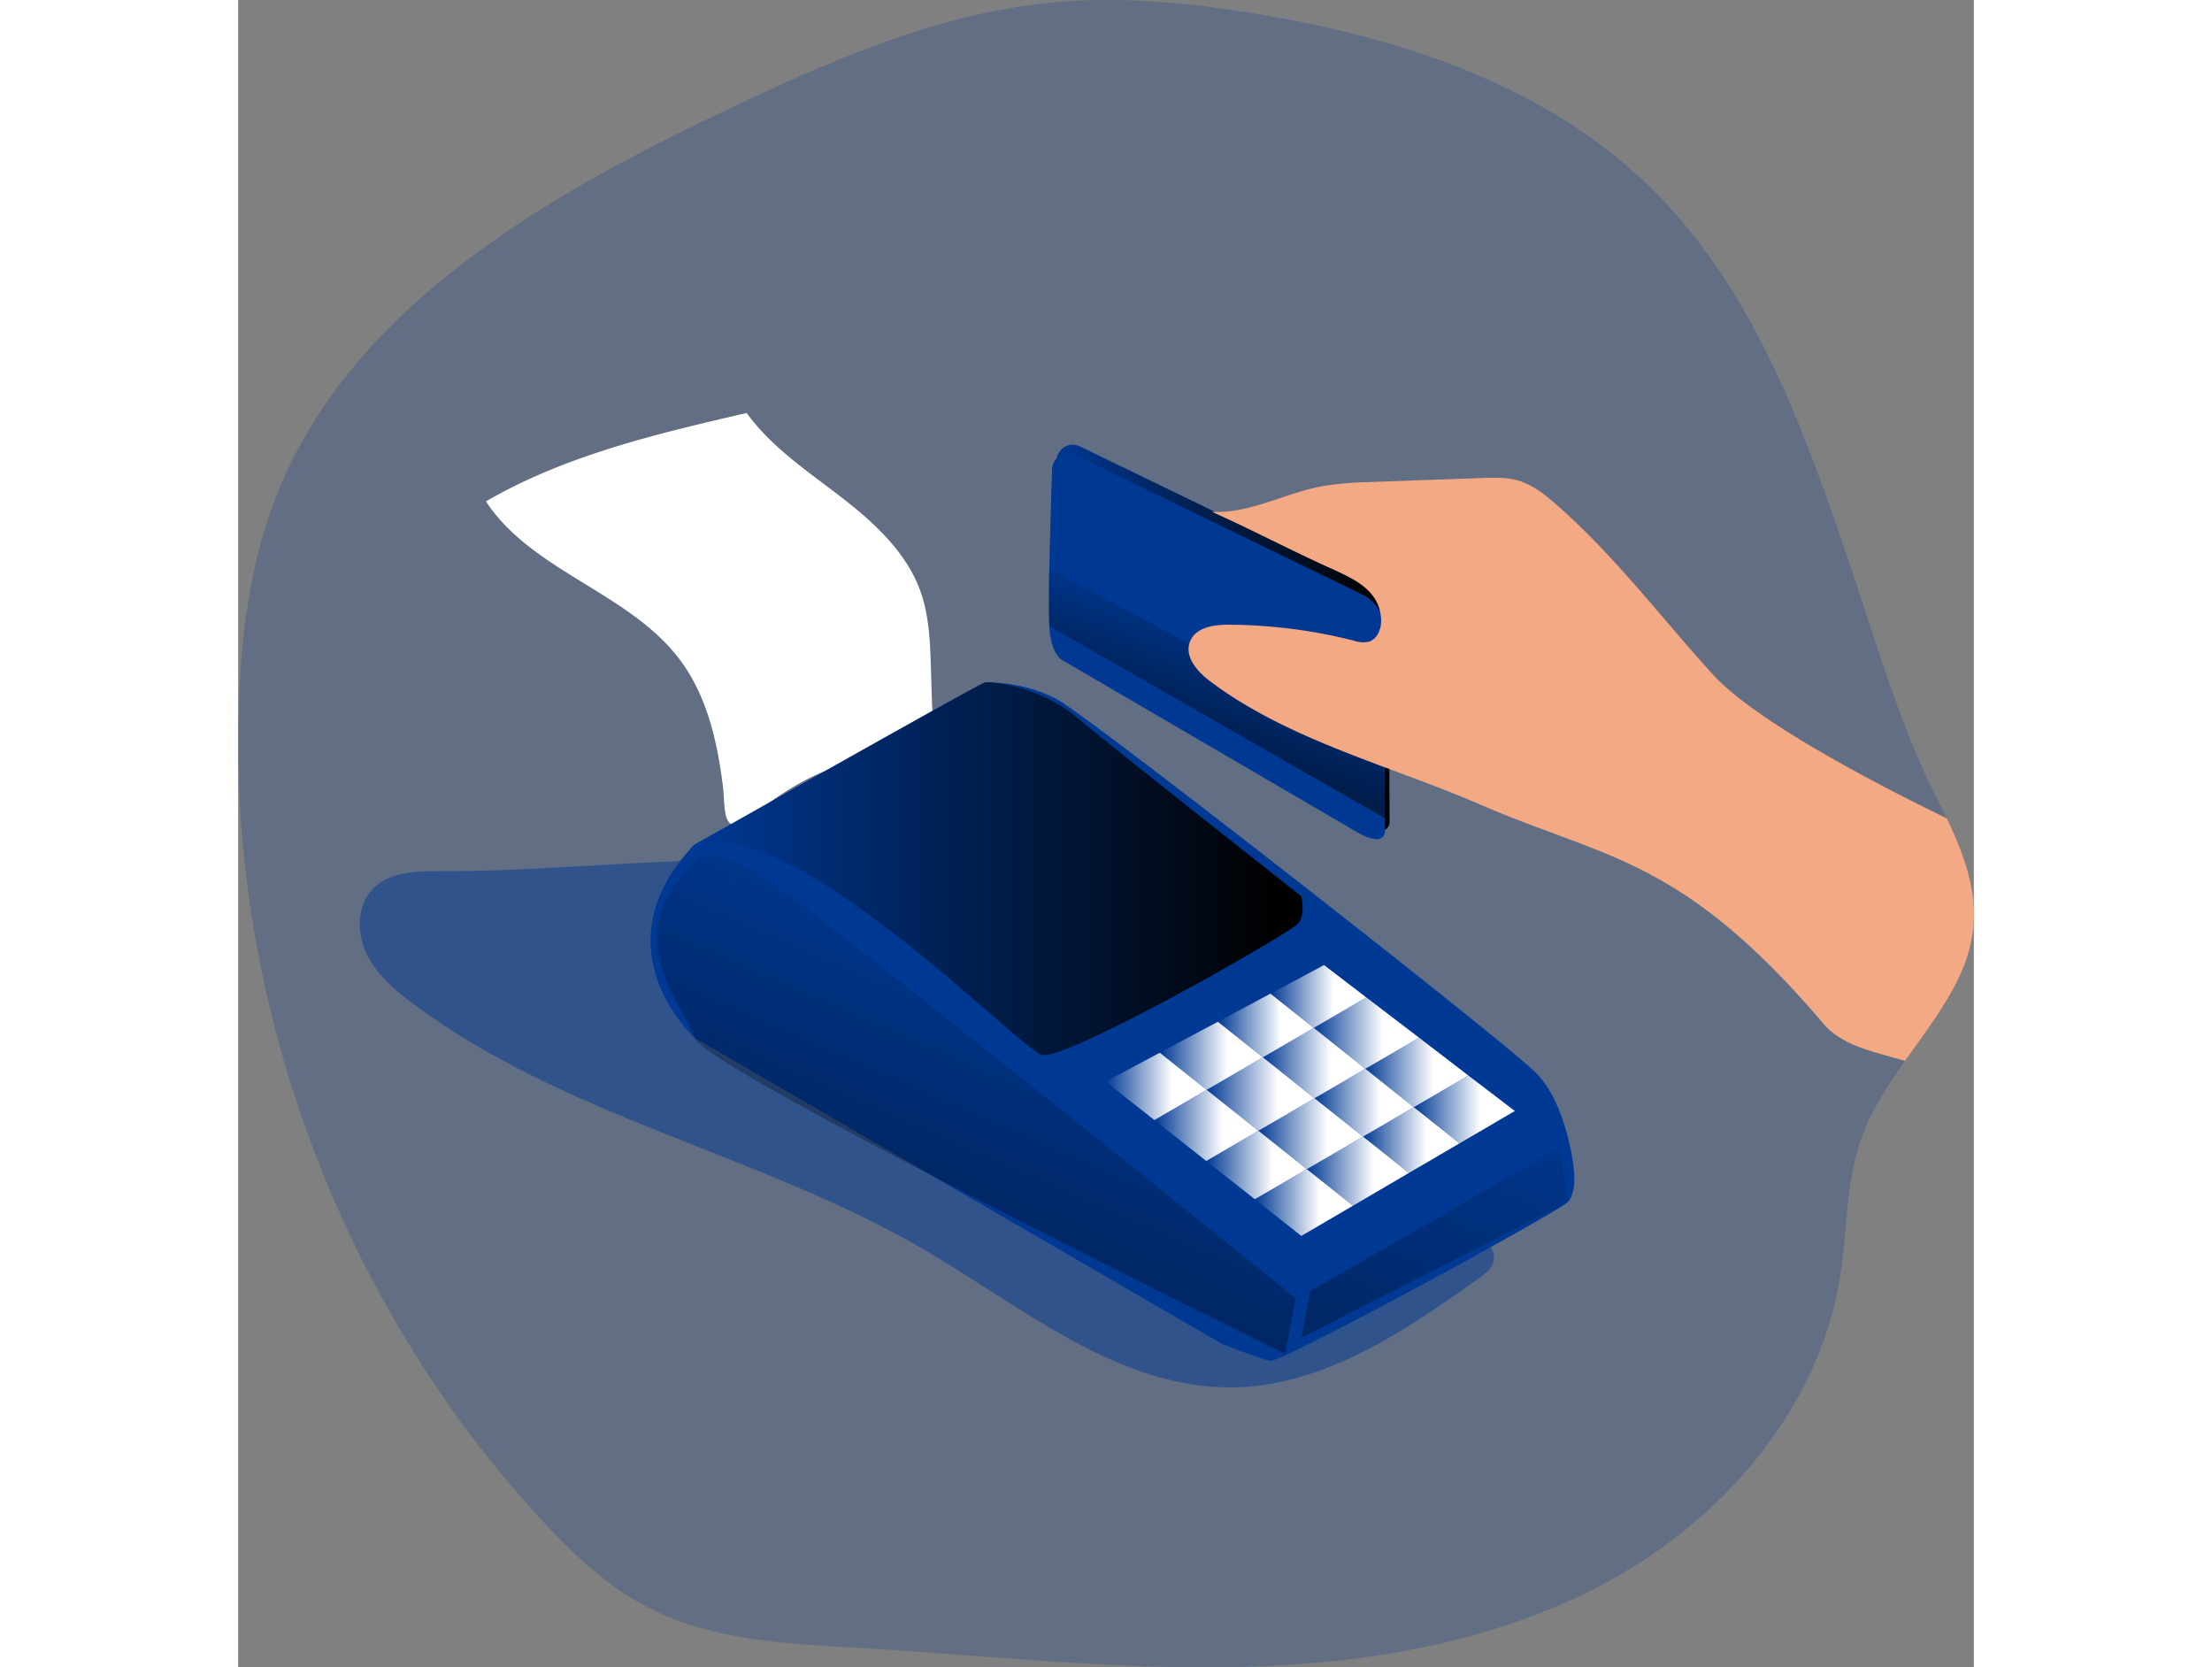 <?xml version="1.0" encoding="UTF-8" standalone="no"?>
<svg
   xmlns:dc="http://purl.org/dc/elements/1.1/"
   xmlns:cc="http://creativecommons.org/ns#"
   xmlns:rdf="http://www.w3.org/1999/02/22-rdf-syntax-ns#"
   xmlns:svg="http://www.w3.org/2000/svg"
   xmlns="http://www.w3.org/2000/svg"
   xmlns:xlink="http://www.w3.org/1999/xlink"
   xmlns:sodipodi="http://sodipodi.sourceforge.net/DTD/sodipodi-0.dtd"
   xmlns:inkscape="http://www.inkscape.org/namespaces/inkscape"
   id="Layer_1"
   data-name="Layer 1"
   viewBox="0 0 480.26 461.3"
   width="406"
   height="306"
   class="illustration styles_illustrationTablet__1DWOa"
   version="1.1"
   sodipodi:docname="credit_card_payment.svg"
   inkscape:version="0.92.4 (5da689c313, 2019-01-14)">
  <rect x="0" y="0" width="480.26" height="461.3" fill="#808080" stroke="none"/>
  <sodipodi:namedview
     pagecolor="#ffffff"
     bordercolor="#666666"
     borderopacity="1"
     objecttolerance="10"
     gridtolerance="10"
     guidetolerance="10"
     inkscape:pageopacity="0"
     inkscape:pageshadow="2"
     inkscape:window-width="1918"
     inkscape:window-height="1048"
     id="namedview96"
     showgrid="false"
     inkscape:zoom="2.0899708"
     inkscape:cx="72.535023"
     inkscape:cy="146.47876"
     inkscape:window-x="953"
     inkscape:window-y="0"
     inkscape:window-maximized="0"
     inkscape:current-layer="Layer_1" />
  <defs
     id="defs31">
    <linearGradient
       id="linear-gradient"
       x1="272.18"
       y1="179.95"
       x2="365.17"
       y2="179.95"
       gradientUnits="userSpaceOnUse">
      <stop
         offset="0"
         stop-color="#010101"
         stop-opacity="0"
         data-darkreader-inline-stopcolor=""
         style="--darkreader-inline-stopcolor:#010101;"
         id="stop2" />
      <stop
         offset="0.95"
         stop-color="#010101"
         data-darkreader-inline-stopcolor=""
         style="--darkreader-inline-stopcolor:#010101;"
         id="stop4" />
    </linearGradient>
    <linearGradient
       id="linear-gradient-2"
       x1="279.23"
       y1="169.87"
       x2="252.75"
       y2="244.68"
       xlink:href="#linear-gradient" />
    <linearGradient
       id="linear-gradient-3"
       x1="172.69"
       y1="243.98"
       x2="341.15"
       y2="243.98"
       xlink:href="#linear-gradient" />
    <linearGradient
       id="linear-gradient-4"
       x1="273.93"
       y1="262.19"
       x2="167.68"
       y2="504.49"
       xlink:href="#linear-gradient" />
    <linearGradient
       id="linear-gradient-5"
       x1="356.44"
       y1="289.86"
       x2="227.49"
       y2="583.91"
       xlink:href="#linear-gradient" />
    <linearGradient
       id="linear-gradient-6"
       x1="240.04"
       y1="300.6"
       x2="267.97"
       y2="300.6"
       gradientUnits="userSpaceOnUse">
      <stop
         offset="0"
         stop-color="#fff"
         stop-opacity="0"
         data-darkreader-inline-stopcolor=""
         style="--darkreader-inline-stopcolor:#181a1b;"
         id="stop11" />
      <stop
         offset="0.66"
         stop-color="#fff"
         data-darkreader-inline-stopcolor=""
         style="--darkreader-inline-stopcolor:#181a1b;"
         id="stop13" />
    </linearGradient>
    <linearGradient
       id="linear-gradient-7"
       x1="254.99"
       y1="292.13"
       x2="283.52"
       y2="292.13"
       xlink:href="#linear-gradient-6" />
    <linearGradient
       id="linear-gradient-8"
       x1="271.07"
       y1="283.75"
       x2="297.59"
       y2="283.75"
       xlink:href="#linear-gradient-6" />
    <linearGradient
       id="linear-gradient-9"
       x1="285.64"
       y1="275.71"
       x2="312.16"
       y2="275.71"
       xlink:href="#linear-gradient-6" />
    <linearGradient
       id="linear-gradient-10"
       x1="297.59"
       y1="285.85"
       x2="326.76"
       y2="285.85"
       xlink:href="#linear-gradient-6" />
    <linearGradient
       id="linear-gradient-11"
       x1="311.88"
       y1="296.73"
       x2="340.41"
       y2="296.73"
       xlink:href="#linear-gradient-6" />
    <linearGradient
       id="linear-gradient-12"
       x1="325.28"
       y1="306.98"
       x2="353.25"
       y2="306.98"
       xlink:href="#linear-gradient-6" />
    <linearGradient
       id="linear-gradient-13"
       x1="311.24"
       y1="315.44"
       x2="337.94"
       y2="315.44"
       xlink:href="#linear-gradient-6" />
    <linearGradient
       id="linear-gradient-14"
       x1="295.69"
       y1="324.05"
       x2="323.94"
       y2="324.05"
       xlink:href="#linear-gradient-6" />
    <linearGradient
       id="linear-gradient-15"
       x1="281.3"
       y1="332.73"
       x2="308.46"
       y2="332.73"
       xlink:href="#linear-gradient-6" />
    <linearGradient
       id="linear-gradient-16"
       x1="267.86"
       y1="322.34"
       x2="295.69"
       y2="322.34"
       xlink:href="#linear-gradient-6" />
    <linearGradient
       id="linear-gradient-17"
       x1="253.51"
       y1="311.39"
       x2="282.29"
       y2="311.39"
       xlink:href="#linear-gradient-6" />
    <linearGradient
       id="linear-gradient-18"
       x1="283.52"
       y1="294.14"
       x2="311.88"
       y2="294.14"
       xlink:href="#linear-gradient-6" />
    <linearGradient
       id="linear-gradient-19"
       x1="267.97"
       y1="302.71"
       x2="297.81"
       y2="302.71"
       xlink:href="#linear-gradient-6" />
    <linearGradient
       id="linear-gradient-20"
       x1="297.81"
       y1="305.11"
       x2="325.28"
       y2="305.11"
       xlink:href="#linear-gradient-6" />
    <linearGradient
       id="linear-gradient-21"
       x1="282.29"
       y1="313.68"
       x2="311.24"
       y2="313.68"
       xlink:href="#linear-gradient-6" />
  </defs>
  <title
     id="title33">Card Payment</title>
  <path
     d="M520.79,277.83c-3.77,6.74-8.47,13-13,19.3-4.9,6.91-9.52,14-12.27,22-4.13,12-3.67,25.15-5.68,37.7-5.54,35.13-30.58,65.18-61.44,82.81s-67,24.09-102.53,25.12-71-3.07-106.47-5.15C199.1,458.41,178,457.71,160,448.36c-11.5-5.92-21-15.06-29.8-24.58C74.42,363.15,43.78,280.13,46.81,197.84c.7-19.08,3.17-38.3,10-56.14,20.31-52.63,74-83.52,125-107.72,28.61-13.61,58.23-26.59,89.73-29.66,18.9-1.83,37.95,0,56.68,3.07,39.07,6.42,78.68,19.22,107.46,46.45,30.47,28.82,44.47,69.34,57.59,108.07,6.88,20.45,13,41.79,22.65,61.15,1.2,2.4,2.33,4.73,3.42,7C526.89,245.92,531,259.64,520.79,277.83Z"
     transform="translate(-46.6 -3.59)"
     fill="#003994"
     opacity="0.24"
     style="isolation: isolate; --darkreader-inline-fill:#63e0fd;"
     data-darkreader-inline-fill=""
     id="path35" />
  <path
     d="M102.23,244.63c-6.48,0-13.73.2-18.27,4.84s-4.59,12.17-1.82,18,7.83,10.09,13,13.93c41.94,31.34,96,41.53,141.21,67.92,27.4,16,53.93,38.65,85.65,38.13,25.14-.41,47.35-15.56,67.85-30.13,1.83-1.3,3.8-2.82,4.19-5,.57-3.18-2.35-5.79-5-7.69l-94-68.46c-11.34-8.26-22.79-16.58-35.59-22.33C212.9,232.84,151.91,245,102.23,244.63Z"
     transform="translate(-46.6 -3.59)"
     fill="#003994"
     opacity="0.51"
     style="isolation: isolate; --darkreader-inline-fill:#63e0fd;"
     data-darkreader-inline-fill=""
     id="path37" />
  <path
     d="M172.94,290.78s-27.31-24.66-.25-53.37l80.44-44.94a41,41,0,0,1,20.11,4.64c9.6,5.29,123.47,94.34,132.4,103.27s10.59,27.15,10.59,27.15.67,6-1.65,8.6-79.44,44.69-82.42,44-13.24-4.64-13.24-4.64Z"
     transform="translate(-46.6 -3.59)"
     fill="#003994"
     data-darkreader-inline-fill=""
     style="--darkreader-inline-fill:#63e0fd;"
     id="path39" />
  <path
     d="M273.05,131a4.49,4.49,0,0,1,6.47-3.89L360,166.16s5.34,3.35,5.16,9.49,0,55.06,0,55.06.64,5.54-8.14.41-81.09-47.34-81.09-47.34-3.17-1.31-3.64-9.43C271.92,168.06,272.65,143.22,273.05,131Z"
     transform="translate(-46.6 -3.59)"
     fill="#003994"
     data-darkreader-inline-fill=""
     style="--darkreader-inline-fill:#63e0fd;"
     id="path41" />
  <path
     d="M273.05,131a4.49,4.49,0,0,1,6.47-3.89L360,166.16s5.34,3.35,5.16,9.49,0,55.06,0,55.06.64,5.54-8.14.41-81.09-47.34-81.09-47.34-3.17-1.31-3.64-9.43C271.92,168.06,272.65,143.22,273.05,131Z"
     transform="translate(-46.6 -3.59)"
     fill="url(#linear-gradient)"
     id="path43" />
  <path
     d="M271.8,133.44a4.5,4.5,0,0,1,6.47-3.89l80.49,39.09s5.34,3.35,5.15,9.5,0,55.05,0,55.05.65,5.54-8.13.41-81.09-47.33-81.09-47.33-3.17-1.31-3.65-9.44C270.67,170.55,271.41,145.71,271.8,133.44Z"
     transform="translate(-46.6 -3.59)"
     fill="#003994"
     data-darkreader-inline-fill=""
     style="--darkreader-inline-fill:#63e0fd;"
     id="path45" />
  <polygon
     points="224.15 157.11 316.5 206.76 318.55 227.12 224.44 173.25 224.15 157.11"
     fill="url(#linear-gradient-2)"
     id="polygon47" />
  <path
     d="M520.79,277.83c-3.77,6.74-8.47,13-13,19.3-7.83-2.4-17.11-3.92-22.43-10.16-39.35-46.17-59.77-45.5-95-60.73-24.83-10.76-53.24-17.85-74.86-34.18-3.53-2.64-7.13-6.81-5.54-10.9s6.74-4.76,11-4.72a144.39,144.39,0,0,1,34.31,4.4,7.79,7.79,0,0,0,4.13.32c2.43-.7,3.56-3.6,3.46-6.13-.39-7.91-7-11.11-14.22-14.32C338.13,156,326.53,149.88,316,145.19c10.47.6,20.17-5.15,30.5-7.06A88,88,0,0,1,358.94,137q15.71-.58,31.46-1.13c3.53-.14,7.16-.28,10.55.74,4,1.24,7.37,3.92,10.51,6.7,16,14,28.88,31.18,43.2,46.91s60.35,37.6,64.72,39.82C526.89,245.92,531,259.64,520.79,277.83Z"
     transform="translate(-46.6 -3.59)"
     fill="#f3a984"
     data-darkreader-inline-fill=""
     style="--darkreader-inline-fill:#f2a27a;"
     id="path49" />
  <path
     d="M168.72,186c-14-18.53-40.82-24.28-53.56-43.68,22.05-12.79,47.31-18.71,72.15-24.46,6.81,9.42,16.7,16,25.92,23.11s18.27,15.32,22.17,26.27c2.42,6.8,2.67,14.16,2.89,21.37l.32,10.56a3.6,3.6,0,0,1-2.3,4.12,191.57,191.57,0,0,1-19.5,10.37c-3.81,1.67-7.73,3.09-11.48,4.9-6.34,3.05-12,7.18-17.59,11.43-7.35,5.6-6.33-3.11-7-8.82C179.18,208.8,176.36,196.1,168.72,186Z"
     transform="translate(-46.6 -3.59)"
     fill="#fff"
     data-darkreader-inline-fill=""
     style="--darkreader-inline-fill:#e8e6e3;"
     id="path51" />
  <path
     d="M172.69,237.41s78.45-44.44,80.44-44.94,15.64,1.24,25.32,9.44,62.31,49.65,62.31,49.65S342,256.28,340,259s-64.55,38.23-71,36.49S200.25,228.47,172.69,237.41Z"
     transform="translate(-46.6 -3.59)"
     fill="#003994"
     data-darkreader-inline-fill=""
     style="--darkreader-inline-fill:#63e0fd;"
     id="path53" />
  <path
     d="M172.69,237.41s78.45-44.44,80.44-44.94,15.64,1.24,25.32,9.44,62.31,49.65,62.31,49.65S342,256.28,340,259s-64.55,38.23-71,36.49S200.25,228.47,172.69,237.41Z"
     id="path55"
     fill="url(#linear-gradient-3)"
     transform="translate(-46.6 -3.59)" />
  <path
     d="M172.44,242.62s2.49-9.43,28.31,9.93S339.27,362.78,339.27,362.78l-3,15.39s-160.88-78.95-163.36-87.39S151.09,263,172.44,242.62Z"
     transform="translate(-46.6 -3.59)"
     fill="url(#linear-gradient-4)"
     id="path57" />
  <polygon
     points="296.64 357.21 365.66 317.49 367.98 332.55 294.16 370.12 296.64 357.21"
     fill="url(#linear-gradient-5)"
     id="polygon59" />
  <polygon
     points="325.28 306.34 311.24 314.49 297.81 303.88 311.88 295.73 325.28 306.34"
     fill="none"
     data-darkreader-inline-fill=""
     style="--darkreader-inline-fill:none;"
     id="polygon61" />
  <polygon
     points="267.97 301.55 253.51 309.91 240.03 299.29 254.99 291.28 267.97 301.55"
     fill="url(#linear-gradient-6)"
     id="polygon63" />
  <polygon
     points="283.52 292.55 267.97 301.55 254.99 291.28 271.07 282.71 283.52 292.55"
     fill="url(#linear-gradient-7)"
     id="polygon65" />
  <polygon
     points="297.6 284.41 283.52 292.55 271.07 282.71 285.6 274.95 285.64 274.95 297.6 284.41"
     fill="url(#linear-gradient-8)"
     id="polygon67" />
  <polygon
     points="312.16 275.98 297.6 284.41 285.64 274.95 300.45 267.02 312.16 275.98"
     fill="url(#linear-gradient-9)"
     id="polygon69" />
  <polygon
     points="326.76 287.12 311.88 295.73 297.6 284.41 312.16 275.98 326.76 287.12"
     fill="url(#linear-gradient-10)"
     id="polygon71" />
  <polygon
     points="340.41 297.6 325.28 306.34 311.88 295.73 326.76 287.12 340.41 297.6"
     fill="url(#linear-gradient-11)"
     id="polygon73" />
  <polygon
     points="353.25 307.4 337.94 316.36 325.28 306.34 340.41 297.6 353.25 307.4"
     fill="url(#linear-gradient-12)"
     id="polygon75" />
  <polygon
     points="337.94 316.36 323.94 324.54 311.24 314.49 325.28 306.34 337.94 316.36"
     fill="url(#linear-gradient-13)"
     id="polygon77" />
  <polygon
     points="323.94 324.54 308.46 333.61 295.69 323.49 311.24 314.49 323.94 324.54"
     fill="url(#linear-gradient-14)"
     id="polygon79" />
  <polygon
     points="308.46 333.61 294.17 341.97 281.3 331.81 295.69 323.49 308.46 333.61"
     fill="url(#linear-gradient-15)"
     id="polygon81" />
  <polygon
     points="295.69 323.49 281.3 331.81 267.86 321.23 282.29 312.87 295.69 323.49"
     fill="url(#linear-gradient-16)"
     id="polygon83" />
  <polygon
     points="282.29 312.87 267.86 321.23 253.51 309.91 267.97 301.55 282.29 312.87"
     fill="url(#linear-gradient-17)"
     id="polygon85" />
  <polygon
     points="311.88 295.73 297.81 303.88 283.52 292.55 297.6 284.41 311.88 295.73"
     fill="url(#linear-gradient-18)"
     id="polygon87" />
  <polygon
     points="297.81 303.88 282.29 312.87 267.97 301.55 283.52 292.55 297.81 303.88"
     fill="url(#linear-gradient-19)"
     id="polygon89" />
  <polygon
     points="325.28 306.34 311.24 314.49 297.81 303.88 311.88 295.73 325.28 306.34"
     fill="url(#linear-gradient-20)"
     id="polygon91" />
  <polygon
     points="311.24 314.49 295.69 323.49 282.29 312.87 297.81 303.88 311.24 314.49"
     fill="url(#linear-gradient-21)"
     id="polygon93" />
</svg>

